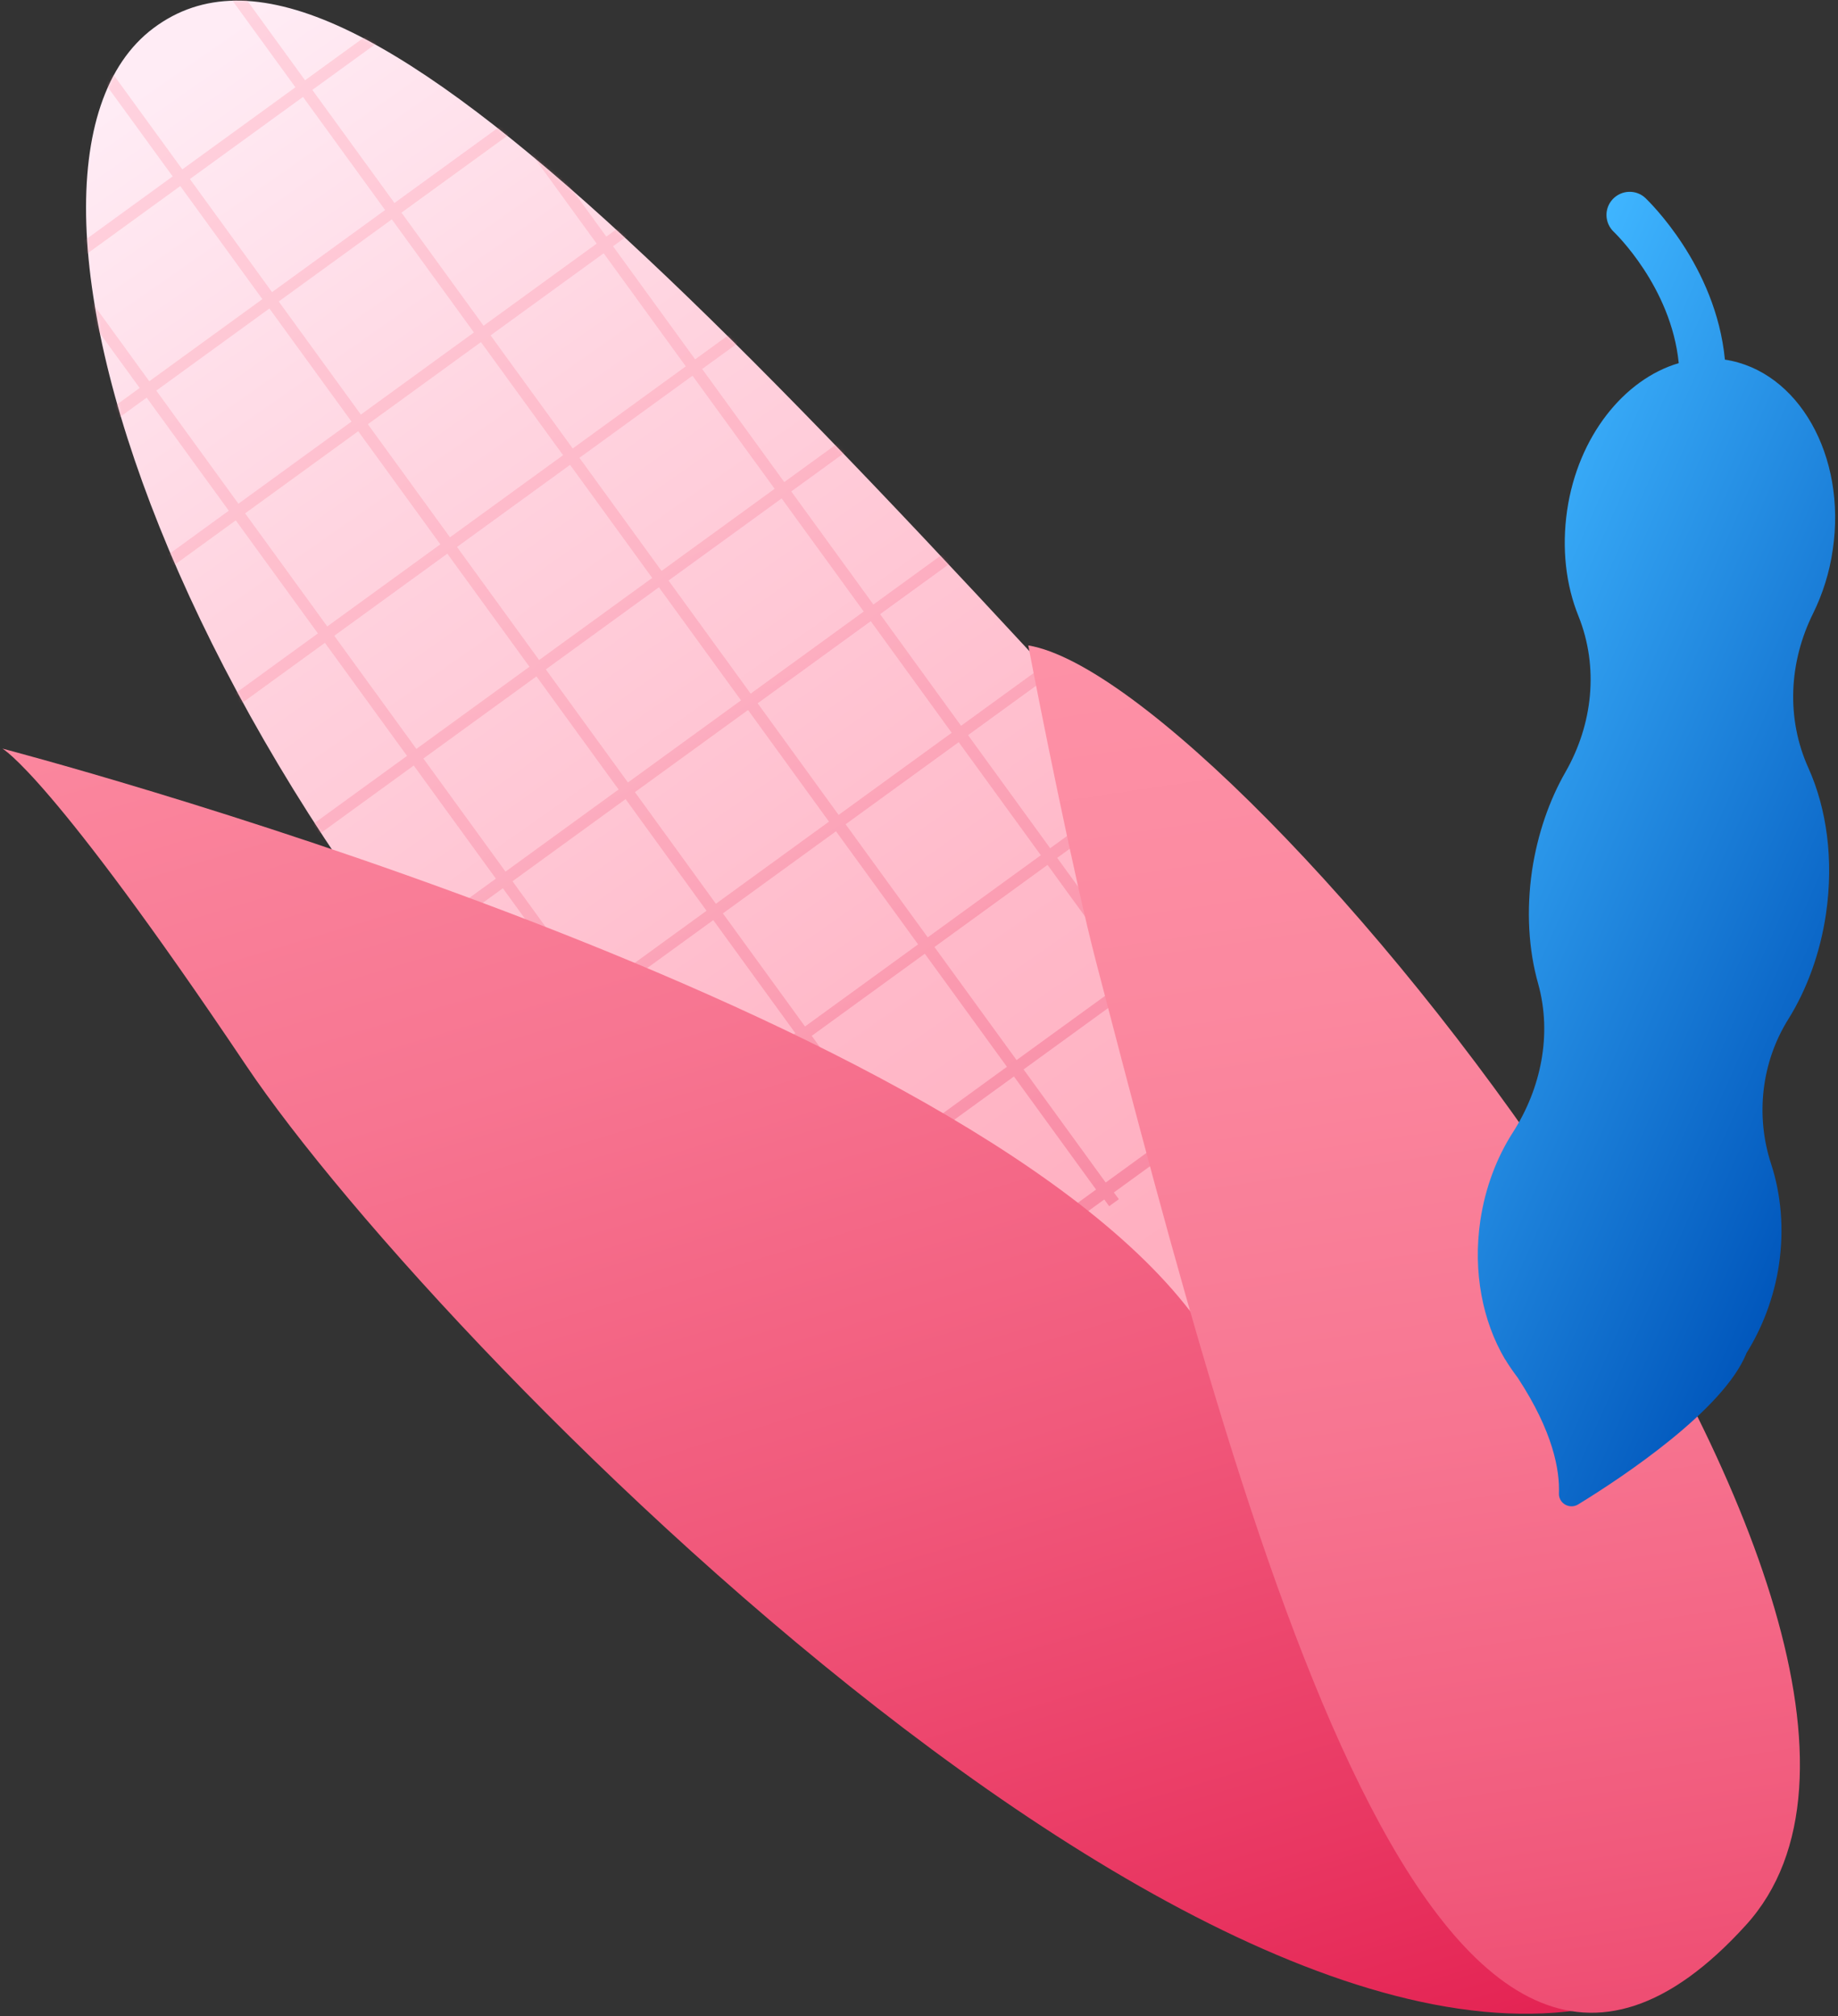 <svg width="629" height="690" viewBox="0 0 629 690" fill="none" xmlns="http://www.w3.org/2000/svg">
<rect x="0" y="0" width="629" height="690" fill="#333333" stroke="none"/>
<path d="M499.293 384.169C250.293 109.669 118.794 -39.831 52.593 9.569C-13.607 58.969 64.494 289.469 257.294 450.669C450.094 611.869 468.294 615.369 516.494 577.369C564.694 539.169 499.293 384.169 499.293 384.169Z" fill="url(#paint0_linear_301_3256)"/>
<g opacity="0.3">
<mask id="mask0_301_3256" style="mask-type:luminance" maskUnits="userSpaceOnUse" x="29" y="0" width="506" height="598">
<path d="M499.293 384.169C250.293 109.669 118.794 -39.831 52.593 9.569C-13.607 58.969 64.494 289.469 257.294 450.669C450.094 611.869 468.294 615.369 516.494 577.369C564.694 539.169 499.293 384.169 499.293 384.169Z" fill="white"/>
</mask>
<g mask="url(#mask0_301_3256)">
<path d="M8.191 166.57L36.291 205.27L-57.709 273.47L-55.309 276.77L38.691 208.57L66.791 247.27L-26.609 315.07L-24.209 318.37L69.191 250.57L97.291 289.27L4.491 356.67L6.891 359.97L99.691 292.57L127.791 331.27L35.591 398.27L37.991 401.57L130.291 334.57L157.991 372.77L66.291 439.27L68.691 442.57L160.391 375.97L188.491 414.67L97.391 480.77L99.791 484.07L190.891 417.97L218.991 456.67L128.491 522.37L130.891 525.67L221.391 459.97L249.491 498.67L159.591 563.97L161.991 567.27L251.891 501.97L254.891 506.07L258.191 503.67L255.191 499.57L293.891 471.47L296.491 474.97L299.791 472.57L297.191 469.07L335.891 440.97L337.991 443.87L341.291 441.47L339.191 438.57L377.891 410.47L379.591 412.77L382.891 410.37L381.191 408.07L419.891 379.97L421.191 381.77L424.491 379.37L423.191 377.57L461.891 349.47L462.791 350.67L466.091 348.27L465.191 347.07L585.891 259.47L583.491 256.17L462.791 343.77L434.691 305.07L554.791 217.87L552.391 214.57L432.291 301.77L404.191 263.07L523.691 176.27L521.291 172.97L401.391 259.87L373.291 221.17L492.191 134.87L489.791 131.57L370.891 217.87L343.191 179.67L461.591 93.77L459.191 90.47L340.791 176.37L312.691 137.67L430.491 52.17L428.091 48.87L310.391 134.47L282.291 95.77L399.491 10.67L397.091 7.37L279.891 92.47L251.791 53.77L368.391 -30.83L365.991 -34.13L249.391 50.47L221.291 11.77L337.291 -72.43L334.891 -75.73L218.891 8.47L190.791 -30.23L306.191 -114.03L303.791 -117.33L188.391 -33.53L157.791 -75.63L154.491 -73.23L185.091 -31.13L146.391 -3.03L116.291 -44.53L112.991 -42.13L143.091 -0.63L104.391 27.47L74.691 -13.43L71.391 -11.03L101.091 29.87L62.391 57.97L33.091 17.67L29.791 20.07L59.091 60.37L20.391 88.47L-8.509 48.77L-11.809 51.17L17.091 90.87L-21.609 118.97L-50.009 79.77L-53.309 82.17L-24.909 121.37L-120.109 190.47L-117.709 193.77L-22.509 124.67L5.591 163.37L-89.009 232.07L-86.609 235.37L8.191 166.57ZM19.691 94.07L47.791 132.77L9.091 160.87L-19.009 122.17L19.691 94.07ZM61.691 63.67L89.791 102.37L51.091 130.47L22.991 91.77L61.691 63.67ZM244.991 309.27L217.291 271.07L255.991 242.97L283.691 281.17L244.991 309.27ZM286.091 284.47L314.191 323.17L275.491 351.27L247.391 312.57L286.091 284.47ZM214.891 267.77L186.791 229.07L225.491 200.97L253.591 239.67L214.891 267.77ZM184.491 225.87L156.391 187.17L195.091 159.07L223.191 197.77L184.491 225.87ZM153.991 183.87L125.891 145.17L164.591 117.07L192.691 155.77L153.991 183.87ZM123.491 141.87L95.391 103.17L134.091 75.07L162.191 113.77L123.491 141.87ZM137.391 72.77L176.091 44.67L204.191 83.37L165.491 111.47L137.391 72.77ZM206.591 86.67L234.691 125.37L195.991 153.47L167.891 114.77L206.591 86.67ZM236.991 128.57L265.091 167.27L226.391 195.37L198.291 156.67L236.991 128.57ZM267.491 170.57L295.591 209.27L256.891 237.37L228.791 198.67L267.491 170.57ZM297.991 212.57L325.691 250.77L286.991 278.87L259.291 240.67L297.991 212.57ZM328.091 253.97L356.191 292.67L317.491 320.77L289.391 282.07L328.091 253.97ZM358.491 295.97L386.591 334.67L347.891 362.77L319.791 324.07L358.491 295.97ZM344.591 365.07L305.891 393.17L277.791 354.47L316.491 326.37L344.591 365.07ZM302.691 395.57L263.991 423.67L235.891 384.97L274.591 356.87L302.691 395.57ZM233.491 381.67L205.391 342.97L244.091 314.87L272.191 353.57L233.491 381.67ZM203.091 339.77L175.391 301.57L214.091 273.47L241.791 311.67L203.091 339.77ZM172.991 298.27L144.891 259.57L183.591 231.47L211.691 270.17L172.991 298.27ZM142.491 256.27L114.391 217.57L153.091 189.47L181.191 228.17L142.491 256.27ZM111.991 214.37L83.891 175.67L122.591 147.57L150.691 186.27L111.991 214.37ZM81.591 172.37L53.491 133.67L92.191 105.57L120.291 144.27L81.591 172.37ZM103.691 33.17L131.791 71.87L93.091 99.97L64.991 61.27L103.691 33.17ZM145.591 2.67L173.691 41.37L134.991 69.47L106.891 30.77L145.591 2.67ZM215.691 10.97L176.991 39.07L148.891 0.37L187.591 -27.73L215.691 10.97ZM246.191 52.87L207.491 80.97L179.391 42.27L218.091 14.17L246.191 52.87ZM276.591 94.87L237.891 122.97L209.791 84.27L248.491 56.17L276.591 94.87ZM307.091 136.87L268.391 164.97L240.291 126.27L278.991 98.17L307.091 136.87ZM337.591 178.77L298.891 206.87L270.791 168.17L309.491 140.07L337.591 178.77ZM367.591 220.27L328.891 248.37L301.191 210.17L339.891 182.07L367.591 220.27ZM398.091 262.17L359.391 290.27L331.291 251.57L369.991 223.47L398.091 262.17ZM428.591 304.17L389.891 332.27L361.791 293.57L400.491 265.47L428.591 304.17ZM420.391 374.27L392.291 335.57L430.991 307.47L459.091 346.17L420.391 374.27ZM378.391 404.67L350.291 365.97L388.991 337.87L417.091 376.57L378.391 404.67ZM336.391 435.17L308.291 396.47L346.991 368.37L375.091 407.07L336.391 435.17ZM294.491 465.67L266.391 426.97L305.091 398.87L333.191 437.57L294.491 465.67ZM224.391 457.37L263.091 429.27L291.191 467.97L252.491 496.07L224.391 457.37ZM193.891 415.47L232.591 387.37L260.691 426.07L221.991 454.17L193.891 415.47ZM163.491 373.47L202.191 345.37L230.291 384.07L191.591 412.17L163.491 373.47ZM133.391 332.07L172.091 303.97L199.791 342.17L161.091 370.27L133.391 332.07ZM102.891 290.07L141.591 261.97L169.691 300.67L130.991 328.77L102.891 290.07ZM72.491 248.07L111.191 219.97L139.291 258.67L100.591 286.77L72.491 248.07ZM41.991 206.17L80.691 178.07L108.791 216.77L70.091 244.87L41.991 206.17ZM11.491 164.17L50.191 136.07L78.291 174.77L39.591 202.87L11.491 164.17Z" fill="url(#paint1_linear_301_3256)"/>
<path d="M614.089 297.67L616.489 300.97L192.689 608.57L190.289 605.27L614.089 297.67Z" fill="url(#paint2_linear_301_3256)"/>
<path d="M645.091 339.271L647.491 342.471L223.791 650.17L221.391 646.87L645.091 339.271Z" fill="url(#paint3_linear_301_3256)"/>
</g>
</g>
<path d="M585.597 669.67C450.697 768.37 151.197 464.37 84.197 364.57C17.197 264.77 0.797 256.17 0.797 256.17C0.797 256.17 324.697 340.67 407.497 448.97C490.297 557.27 585.597 669.67 585.597 669.67Z" fill="url(#paint4_linear_301_3256)"/>
<path d="M375.098 329.169C367.498 299.869 355.798 241.469 351.898 220.869C425.498 233.069 687.099 560.169 597.499 658.769C491.199 775.969 426.298 525.369 375.098 329.169Z" fill="url(#paint5_linear_301_3256)"/>
<path d="M608.799 432.769C610.599 420.469 609.499 408.669 606.099 398.269C600.699 381.769 602.799 363.469 611.999 348.769C618.299 338.669 622.899 326.269 624.899 312.669C627.599 294.169 625.099 276.669 618.899 262.869C611.199 245.869 612.199 226.569 620.499 209.869C623.699 203.369 626.099 195.969 627.199 188.169C631.999 155.969 615.399 126.869 590.299 123.069C587.199 90.869 564.199 68.869 563.099 67.769C559.899 64.769 554.899 64.969 551.899 68.169C548.899 71.369 549.099 76.369 552.299 79.369C552.499 79.569 571.899 98.069 574.499 124.269C555.799 129.769 539.999 149.369 536.299 174.669C534.399 187.769 535.899 200.269 540.199 210.869C547.199 228.369 545.099 247.869 535.699 264.269C530.199 273.869 526.199 285.369 524.299 297.869C522.299 311.669 523.099 325.069 526.399 336.669C531.199 353.969 527.399 372.469 517.699 387.569C512.199 396.169 508.299 406.369 506.599 417.669C503.999 435.269 507.399 452.169 514.999 465.069C514.999 465.069 514.999 465.169 515.099 465.169C516.399 467.369 517.899 469.469 519.399 471.469C531.599 490.069 533.799 503.269 533.499 511.069C533.399 514.469 537.099 516.569 539.999 514.869C555.999 505.069 589.699 482.469 597.599 463.269C597.599 463.269 597.599 463.269 597.599 463.169C603.099 454.369 607.099 444.069 608.799 432.769Z" fill="url(#paint6_linear_301_3256)"/>
<defs>
<linearGradient id="paint0_linear_301_3256" x1="729.826" y1="944.46" x2="77.357" y2="9.255" gradientUnits="userSpaceOnUse">
<stop stop-color="#FF97AB"/>
<stop offset="0.225" stop-color="#FF9BAE"/>
<stop offset="0.439" stop-color="#FFA6B8"/>
<stop offset="0.649" stop-color="#FFB9C9"/>
<stop offset="0.854" stop-color="#FFD4E0"/>
<stop offset="1" stop-color="#FFECF5"/>
</linearGradient>
<linearGradient id="paint1_linear_301_3256" x1="101.012" y1="-47.195" x2="354.056" y2="474.426" gradientUnits="userSpaceOnUse">
<stop stop-color="#FF97AB"/>
<stop offset="0.191" stop-color="#FE93A8"/>
<stop offset="0.372" stop-color="#FB889F"/>
<stop offset="0.55" stop-color="#F77591"/>
<stop offset="0.725" stop-color="#F15A7C"/>
<stop offset="0.897" stop-color="#E93762"/>
<stop offset="1" stop-color="#E31F50"/>
</linearGradient>
<linearGradient id="paint2_linear_301_3256" x1="382.937" y1="410.539" x2="424.753" y2="496.74" gradientUnits="userSpaceOnUse">
<stop stop-color="#FF97AB"/>
<stop offset="0.191" stop-color="#FE93A8"/>
<stop offset="0.372" stop-color="#FB889F"/>
<stop offset="0.55" stop-color="#F77591"/>
<stop offset="0.725" stop-color="#F15A7C"/>
<stop offset="0.897" stop-color="#E93762"/>
<stop offset="1" stop-color="#E31F50"/>
</linearGradient>
<linearGradient id="paint3_linear_301_3256" x1="413.991" y1="452.086" x2="455.808" y2="538.286" gradientUnits="userSpaceOnUse">
<stop stop-color="#FF97AB"/>
<stop offset="0.191" stop-color="#FE93A8"/>
<stop offset="0.372" stop-color="#FB889F"/>
<stop offset="0.55" stop-color="#F77591"/>
<stop offset="0.725" stop-color="#F15A7C"/>
<stop offset="0.897" stop-color="#E93762"/>
<stop offset="1" stop-color="#E31F50"/>
</linearGradient>
<linearGradient id="paint4_linear_301_3256" x1="107.466" y1="-154.053" x2="380.452" y2="752.963" gradientUnits="userSpaceOnUse">
<stop stop-color="#FF97AB"/>
<stop offset="0.191" stop-color="#FE93A8"/>
<stop offset="0.372" stop-color="#FB889F"/>
<stop offset="0.55" stop-color="#F77591"/>
<stop offset="0.725" stop-color="#F15A7C"/>
<stop offset="0.897" stop-color="#E93762"/>
<stop offset="1" stop-color="#E31F50"/>
</linearGradient>
<linearGradient id="paint5_linear_301_3256" x1="426.436" y1="19.419" x2="553.065" y2="872.306" gradientUnits="userSpaceOnUse">
<stop stop-color="#FF97AB"/>
<stop offset="0.191" stop-color="#FE93A8"/>
<stop offset="0.372" stop-color="#FB889F"/>
<stop offset="0.55" stop-color="#F77591"/>
<stop offset="0.725" stop-color="#F15A7C"/>
<stop offset="0.897" stop-color="#E93762"/>
<stop offset="1" stop-color="#E31F50"/>
</linearGradient>
<linearGradient id="paint6_linear_301_3256" x1="468.573" y1="255.299" x2="654.198" y2="337.424" gradientUnits="userSpaceOnUse">
<stop stop-color="#3FB5FF"/>
<stop offset="1" stop-color="#0157BC"/>
</linearGradient>
</defs>
</svg>
